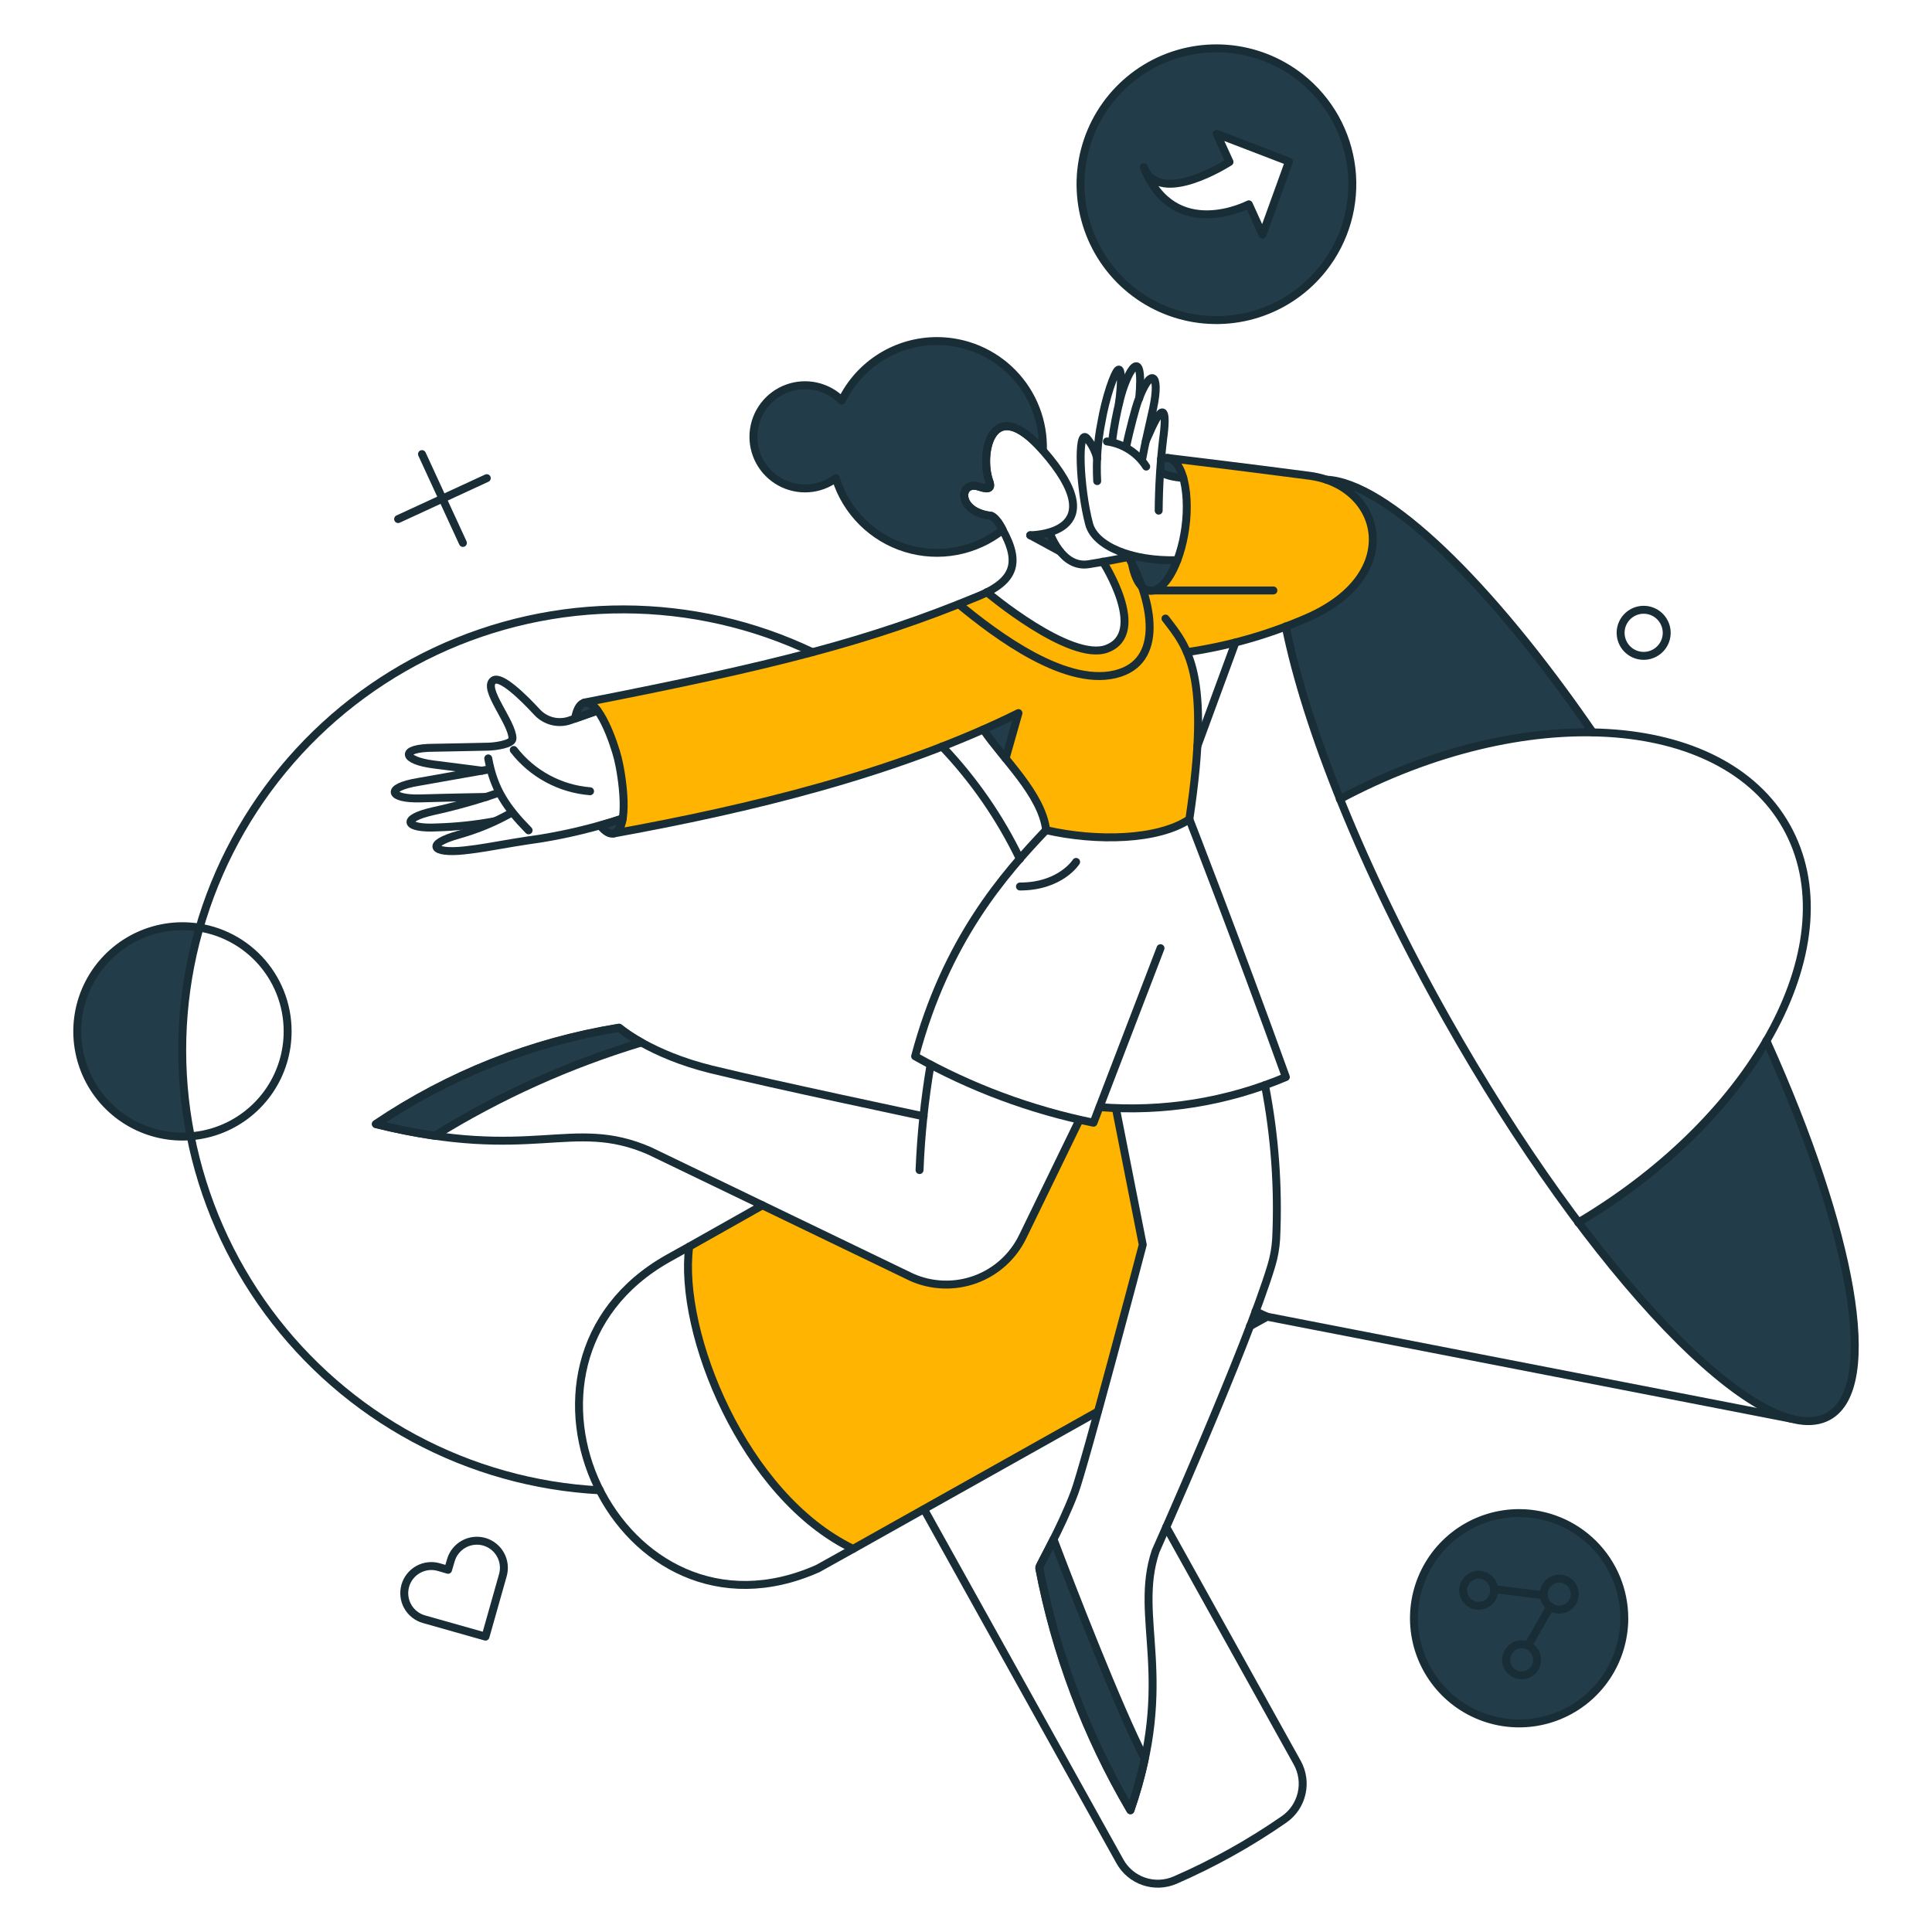 <?xml version="1.0" encoding="UTF-8"?>
<svg xmlns="http://www.w3.org/2000/svg" width="241" height="241" viewBox="0 0 241 241" fill="none">
  <path d="M163.355 59.37C155.161 58.271 145.658 57.149 145.658 57.149C147.511 57.401 148.473 61.316 147.855 65.872C147.237 70.428 145.222 73.93 143.369 73.678C142.178 73.518 141.354 71.824 141.079 69.42C139.934 69.672 138.767 69.879 137.576 70.085C137.576 70.085 143.323 78.944 138.08 80.936C133.524 82.653 123.107 73.862 123.107 73.862C110.481 80.17 86.011 85.068 72.925 87.635C76.256 87.085 79.802 103.13 76.54 103.944C91.787 101.197 108.409 97.259 122.649 90.987C125.121 94.672 129.952 99.022 130.502 103.555C136.821 105.001 144.445 104.814 148.359 102.204C150.166 90.254 149.503 84.732 148.061 81.371C153.158 80.649 158.132 79.24 162.851 77.181C175.354 71.9 172.351 60.602 163.355 59.37Z" fill="#FEB400"></path>
  <path d="M139.202 138.334L137.187 138.128L136.431 140.074L134.668 139.713L127.594 154.273C126.397 156.74 124.291 158.649 121.716 159.596C119.142 160.545 116.301 160.458 113.789 159.355L95.13 150.357L85.996 155.509C84.599 166.201 92.772 186.645 106.417 193.216L136.958 176.09C139.156 168.055 142.201 156.768 142.567 155.257C140.308 143.934 139.978 142.31 139.202 138.334Z" fill="#FEB400"></path>
  <path d="M141.056 69.214C141.629 74.892 144.857 75.167 146.848 69.856C144.895 69.94 142.942 69.724 141.056 69.214Z" fill="#223D49"></path>
  <path d="M144.833 57.237L144.718 58.771C144.947 59.206 146.551 59.572 147.603 59.595C147.122 57.928 146.167 56.669 144.833 57.237Z" fill="#223D49"></path>
  <path d="M165.186 59.828C169.947 61.614 175.144 67.796 167.361 74.434C165.28 76.08 162.923 77.345 160.401 78.169C162.01 85.528 164.268 92.73 167.149 99.689C177.909 93.943 189.036 91.197 198.673 91.375C185.562 72.3 172.512 59.874 165.186 59.828Z" fill="#223D49"></path>
  <path d="M156.624 163.561C156.395 164.179 156.166 164.797 155.914 165.438L158.066 164.247C157.585 164.041 157.104 163.812 156.624 163.561Z" fill="#223D49"></path>
  <path d="M220.338 129.838C215.507 138.152 207.379 146.254 196.872 152.481C202.556 160.06 219.905 181.281 228.098 176.68C234.646 172.993 231.052 153.625 220.338 129.838Z" fill="#223D49"></path>
  <path d="M71.733 89.636C72.671 89.316 74.434 88.672 74.549 88.652C73.175 86.935 72.099 87.507 71.733 89.636Z" fill="#223D49"></path>
  <path d="M116.885 42.544C114.407 42.542 111.979 43.237 109.878 44.55C107.776 45.864 106.087 47.742 105.004 49.97C104.137 49.091 103.035 48.48 101.83 48.209C100.625 47.939 99.367 48.021 98.208 48.445C97.048 48.87 96.035 49.619 95.289 50.603C94.543 51.588 94.097 52.766 94.002 53.997C93.907 55.229 94.169 56.461 94.756 57.548C95.343 58.635 96.23 59.53 97.311 60.126C98.392 60.723 99.623 60.996 100.855 60.912C102.087 60.829 103.269 60.393 104.26 59.656C104.894 61.707 106.018 63.573 107.536 65.092C109.054 66.61 110.919 67.736 112.97 68.371C115.02 69.005 117.195 69.131 119.305 68.735C121.416 68.339 123.397 67.435 125.079 66.1C124.856 65.618 124.563 65.171 124.209 64.775C124.067 64.585 123.878 64.435 123.66 64.34C119.264 63.858 119.607 59.853 122.149 60.7C123.362 61.112 123.66 60.86 123.474 60.218C122.1 56.829 123.634 48.839 130.091 56.165C130.144 54.397 129.842 52.636 129.203 50.986C128.564 49.337 127.6 47.833 126.368 46.562C125.137 45.292 123.663 44.282 122.034 43.592C120.405 42.902 118.654 42.545 116.885 42.544Z" fill="#223D49"></path>
  <path d="M24.869 115.712C23.038 115.41 21.163 115.5 19.369 115.976C17.574 116.451 15.901 117.303 14.46 118.473C13.019 119.643 11.843 121.106 11.009 122.764C10.175 124.422 9.703 126.239 9.623 128.094C9.543 129.948 9.858 131.798 10.546 133.522C11.234 135.247 12.28 136.805 13.615 138.094C14.95 139.385 16.543 140.376 18.29 141.005C20.036 141.633 21.896 141.884 23.747 141.74C22.031 133.099 22.416 124.174 24.869 115.712Z" fill="#223D49"></path>
  <path d="M77.662 102.063C76.792 102.361 75.855 102.659 74.846 102.933C76.197 104.608 77.273 104.151 77.662 102.063Z" fill="#223D49"></path>
  <path d="M54.225 141.675C62.273 136.69 70.94 132.779 80.004 130.044C79.021 129.507 78.087 128.886 77.21 128.189C66.349 129.956 55.999 134.057 46.875 140.209C49.297 140.826 51.751 141.314 54.225 141.675Z" fill="#223D49"></path>
  <path d="M131.417 192.018C130.41 194.032 129.61 195.452 129.632 195.566C131.64 206.232 135.49 216.467 141.01 225.812C141.741 223.715 142.337 221.574 142.796 219.401C139.499 213.034 133.592 197.764 131.417 192.018Z" fill="#223D49"></path>
  <path d="M127.044 88.929L125.465 94.604C124.434 93.345 123.427 92.132 122.672 90.989C124.137 90.323 125.602 89.636 127.044 88.929Z" fill="#223D49"></path>
  <path d="M128.51 66.742L132.245 68.78C131.716 68.05 131.279 67.258 130.94 66.422C130.152 66.655 129.332 66.763 128.51 66.742Z" fill="#223D49"></path>
  <path fill-rule="evenodd" clip-rule="evenodd" d="M156.942 39.11C160.133 38.08 162.945 36.127 165.026 33.499C166.41 31.755 167.436 29.754 168.046 27.613C168.656 25.471 168.836 23.231 168.58 21.019C168.322 18.808 167.631 16.668 166.546 14.724C165.46 12.78 164.002 11.069 162.255 9.689C159.627 7.609 156.439 6.355 153.098 6.085C149.756 5.816 146.41 6.543 143.482 8.175C140.554 9.808 138.176 12.272 136.648 15.256C135.12 18.24 134.512 21.61 134.9 24.939C135.288 28.269 136.653 31.41 138.826 33.963C140.998 36.516 143.878 38.368 147.103 39.284C150.328 40.2 153.752 40.14 156.942 39.11ZM153.373 20.198L151.77 16.695L160.791 20.154L157.494 29.265L155.777 25.487C155.777 25.487 146.437 30.363 142.682 20.862C144.651 25.853 153.373 20.198 153.373 20.198Z" fill="#223D49"></path>
  <path d="M202.617 201.863C202.617 204.457 201.847 206.994 200.406 209.152C198.965 211.309 196.915 212.99 194.518 213.983C192.122 214.976 189.484 215.236 186.939 214.73C184.394 214.224 182.056 212.974 180.221 211.139C178.387 209.304 177.138 206.966 176.631 204.421C176.125 201.876 176.386 199.238 177.379 196.842C178.371 194.445 180.054 192.395 182.211 190.954C184.369 189.513 186.905 188.744 189.5 188.744C192.977 188.749 196.312 190.132 198.771 192.592C201.23 195.051 202.614 198.385 202.617 201.863Z" fill="#223D49"></path>
  <path d="M116.885 42.544C114.407 42.542 111.979 43.237 109.877 44.55C107.776 45.864 106.087 47.742 105.004 49.97C104.136 49.091 103.035 48.48 101.83 48.209C100.625 47.939 99.367 48.021 98.207 48.445C97.048 48.87 96.034 49.619 95.289 50.603C94.543 51.588 94.096 52.766 94.002 53.997C93.907 55.229 94.169 56.461 94.756 57.548C95.342 58.635 96.229 59.53 97.311 60.126C98.392 60.723 99.622 60.996 100.855 60.912C102.087 60.829 103.269 60.393 104.26 59.656C104.894 61.707 106.018 63.573 107.536 65.092C109.053 66.61 110.918 67.736 112.969 68.371C115.02 69.005 117.195 69.131 119.305 68.735C121.416 68.339 123.397 67.435 125.079 66.1C124.856 65.618 124.563 65.171 124.209 64.775C124.067 64.585 123.878 64.435 123.659 64.34C119.264 63.858 119.607 59.853 122.148 60.7C123.362 61.112 123.659 60.86 123.474 60.218C122.1 56.829 123.634 48.839 130.09 56.165C130.144 54.397 129.842 52.636 129.202 50.986C128.564 49.337 127.6 47.833 126.368 46.562C125.137 45.292 123.663 44.282 122.034 43.592C120.405 42.902 118.654 42.545 116.885 42.544Z" stroke="#182D36" stroke-width="0.99" stroke-linejoin="round"></path>
  <path d="M158.066 164.247C157.584 164.041 157.102 163.812 156.62 163.561" stroke="#182D36" stroke-width="0.99" stroke-linecap="round" stroke-linejoin="round"></path>
  <path d="M136.935 176.085L106.417 193.209C92.772 186.638 84.576 166.194 85.973 155.502L95.107 150.351" stroke="#182D36" stroke-width="0.99" stroke-linecap="round" stroke-linejoin="round"></path>
  <path d="M117.52 93.116C121.467 97.259 124.744 101.994 127.227 107.15" stroke="#182D36" stroke-width="0.99" stroke-linecap="round" stroke-linejoin="round"></path>
  <path d="M74.823 185.905C66.707 185.478 58.786 183.257 51.631 179.402C44.476 175.548 38.265 170.154 33.444 163.611C28.623 157.068 25.313 149.538 23.752 141.562C22.19 133.586 22.416 125.363 24.414 117.484C26.411 109.606 30.13 102.269 35.303 96.001C40.476 89.732 46.975 84.689 54.331 81.233C61.687 77.777 69.718 75.995 77.845 76.015C85.972 76.035 93.994 77.856 101.333 81.348" stroke="#182D36" stroke-width="0.99" stroke-linecap="round" stroke-linejoin="round"></path>
  <path d="M145.474 190.479L161.821 219.881C162.472 221.055 162.665 222.429 162.36 223.736C162.056 225.043 161.276 226.191 160.172 226.956C155.899 229.921 151.343 232.459 146.573 234.533C145.342 235.064 143.958 235.12 142.689 234.688C141.42 234.256 140.356 233.369 139.704 232.198L115.273 188.286" stroke="#182D36" stroke-width="0.99" stroke-linecap="round" stroke-linejoin="round"></path>
  <path d="M165.456 59.835C172.852 60.177 185.743 72.559 198.679 91.353" stroke="#182D36" stroke-width="0.99" stroke-linecap="round" stroke-linejoin="round"></path>
  <path d="M220.338 129.814C231.051 153.601 234.621 172.987 228.098 176.656C219.808 181.319 198.455 159.07 180.387 126.975C169.974 108.476 162.915 90.735 160.378 78.143" stroke="#182D36" stroke-width="0.99" stroke-linecap="round" stroke-linejoin="round"></path>
  <path d="M167.133 99.686C190.096 87.415 214.794 88.814 222.834 103.097C230.875 117.38 219.286 139.202 196.873 152.502" stroke="#182D36" stroke-width="0.99" stroke-linecap="round" stroke-linejoin="round"></path>
  <path d="M223.474 176.975L158.066 164.247L155.914 165.438" stroke="#182D36" stroke-width="0.99" stroke-linecap="round" stroke-linejoin="round"></path>
  <path d="M106.417 193.209L102.021 195.659C77.273 206.693 59.805 170.223 83.344 156.967L85.977 155.502" stroke="#182D36" stroke-width="0.99" stroke-linecap="round" stroke-linejoin="round"></path>
  <path d="M154.105 80.157L149.366 93.047" stroke="#182D36" stroke-width="0.99" stroke-linecap="round" stroke-linejoin="round"></path>
  <path d="M130.936 66.422C130.936 66.422 132.421 70.913 135.79 70.382C137.598 70.097 139.362 69.764 141.102 69.418" stroke="#182D36" stroke-width="0.99" stroke-linecap="round" stroke-linejoin="round"></path>
  <path d="M123.106 73.866C123.106 73.866 133.523 82.656 138.08 80.918C143.298 78.926 137.576 70.065 137.576 70.065" stroke="#182D36" stroke-width="0.99" stroke-linecap="round" stroke-linejoin="round"></path>
  <path d="M119.603 75.373C124.205 79.174 133.271 86.06 139.705 83.936C145.404 82.055 143.506 74.366 140.758 69.444" stroke="#182D36" stroke-width="0.99" stroke-linecap="round" stroke-linejoin="round"></path>
  <path d="M71.732 89.636C72.671 89.316 74.434 88.672 74.549 88.652C73.175 86.935 72.099 87.507 71.732 89.636Z" stroke="#182D36" stroke-width="0.99" stroke-linecap="round" stroke-linejoin="round"></path>
  <path d="M144.832 57.264C147.282 56.211 148.543 60.973 147.855 65.872C147.215 70.428 145.223 73.928 143.368 73.678C142.155 73.517 141.308 71.75 141.056 69.261" stroke="#182D36" stroke-width="0.99" stroke-linecap="round" stroke-linejoin="round"></path>
  <path d="M145.657 57.127C145.657 57.127 155.176 58.268 163.354 59.348C172.481 60.553 175.368 71.836 162.851 77.159C158.127 79.201 153.154 80.61 148.061 81.349" stroke="#182D36" stroke-width="0.99" stroke-linecap="round" stroke-linejoin="round"></path>
  <path d="M143.368 73.655H158.844" stroke="#182D36" stroke-width="0.99" stroke-linecap="round" stroke-linejoin="round"></path>
  <path d="M136.866 57.196C136.635 56.258 136.188 55.388 135.561 54.654C134.362 53.356 134.665 60.882 135.859 65.369C136.589 68.116 141.148 70.038 146.847 69.879" stroke="#182D36" stroke-width="0.99" stroke-linecap="round" stroke-linejoin="round"></path>
  <path d="M139.568 50.35C139.866 48.633 140.254 43.039 138.469 48.312C138.007 49.735 137.647 51.188 137.393 52.662C136.907 55.08 136.73 57.55 136.866 60.013" stroke="#182D36" stroke-width="0.99" stroke-linecap="round" stroke-linejoin="round"></path>
  <path d="M144.764 58.775C144.993 59.21 146.55 59.577 147.603 59.6" stroke="#182D36" stroke-width="0.99" stroke-linecap="round" stroke-linejoin="round"></path>
  <path d="M142.933 54.997C143.025 54.791 143.62 53.509 143.689 53.325C145.135 50.235 145.594 51.106 145.084 54.791C144.741 57.747 144.558 60.72 144.535 63.697" stroke="#182D36" stroke-width="0.99" stroke-linecap="round" stroke-linejoin="round"></path>
  <path d="M140.461 55.822C140.896 53.653 141.674 50.808 141.907 50.167C143.509 45.679 144.805 46.457 143.835 50.968C143.279 53.531 142.805 55.41 142.509 57.127" stroke="#182D36" stroke-width="0.99" stroke-linecap="round" stroke-linejoin="round"></path>
  <path d="M142.109 49.686C142.75 42.681 140.57 46.25 139.682 49.938C139.262 51.627 138.94 53.339 138.718 55.066" stroke="#182D36" stroke-width="0.99" stroke-linecap="round" stroke-linejoin="round"></path>
  <path d="M138.08 55.068C139.075 55.204 140.028 55.555 140.874 56.096C141.72 56.637 142.438 57.355 142.979 58.201" stroke="#182D36" stroke-width="0.99" stroke-linecap="round" stroke-linejoin="round"></path>
  <path d="M60.129 96.138C60.129 96.138 57.748 95.818 54.085 95.36C50.239 94.878 49.689 93.287 54.131 93.276C54.613 93.276 59.488 93.171 60.931 93.139C61.709 93.121 63.925 92.841 63.93 92.132C63.941 90.14 60.131 85.865 61.549 84.874C62.466 84.235 65.217 86.907 67.02 88.858C67.535 89.407 68.2 89.793 68.933 89.968C69.665 90.143 70.433 90.099 71.141 89.842C71.278 89.794 74.369 88.697 74.506 88.651" stroke="#182D36" stroke-width="0.99" stroke-linecap="round" stroke-linejoin="round"></path>
  <path d="M61.133 95.955C61.133 95.955 52.754 97.443 52.204 97.534C47.832 98.257 48.609 99.712 52.479 99.594C56.165 99.483 60.673 99.411 60.673 99.411" stroke="#182D36" stroke-width="0.99" stroke-linecap="round" stroke-linejoin="round"></path>
  <path d="M62.072 98.931C59.454 99.834 56.786 100.583 54.081 101.174C49.752 102.149 50.647 103.422 54.517 103.212C56.906 103.144 59.286 102.891 61.637 102.456" stroke="#182D36" stroke-width="0.99" stroke-linecap="round" stroke-linejoin="round"></path>
  <path d="M63.881 101.341C61.788 102.53 59.558 103.461 57.241 104.112C52.938 105.308 53.92 106.511 57.905 106.081C58.981 105.961 59.919 105.828 60.698 105.692C62.964 105.298 65.207 104.914 67.497 104.593C70.951 104.025 74.357 103.192 77.683 102.099" stroke="#182D36" stroke-width="0.99" stroke-linecap="round" stroke-linejoin="round"></path>
  <path d="M60.904 94.605C61.591 98.45 63.194 100.785 65.94 103.578" stroke="#182D36" stroke-width="0.99" stroke-linecap="round" stroke-linejoin="round"></path>
  <path d="M64.087 93.551C65.228 95.024 66.664 96.243 68.303 97.129C69.942 98.016 71.749 98.551 73.606 98.701" stroke="#182D36" stroke-width="0.99" stroke-linecap="round" stroke-linejoin="round"></path>
  <path d="M122.658 91C125.133 94.683 129.953 99.028 130.501 103.555C136.82 105.001 144.443 104.814 148.358 102.204C151.13 83.866 148.084 80.684 145.382 77.158" stroke="#182D36" stroke-width="0.99" stroke-linecap="round" stroke-linejoin="round"></path>
  <path d="M148.358 102.184C148.358 102.184 154.263 117.317 160.401 134.35C153.069 137.447 145.099 138.735 137.164 138.105" stroke="#182D36" stroke-width="0.99" stroke-linecap="round" stroke-linejoin="round"></path>
  <path d="M144.764 118.277L136.406 140.049C128.601 138.464 121.093 135.667 114.153 131.761C118.021 117.223 125.279 109.027 130.499 103.532" stroke="#182D36" stroke-width="0.99" stroke-linecap="round" stroke-linejoin="round"></path>
  <path d="M116.079 132.813C115.341 137.16 114.882 141.55 114.705 145.955" stroke="#182D36" stroke-width="0.99" stroke-linecap="round" stroke-linejoin="round"></path>
  <path d="M115.209 139.247C115.209 139.247 96.435 135.286 88.766 133.409C81.098 131.532 77.25 128.212 77.25 128.212C66.388 129.978 56.039 134.079 46.915 140.232C66.512 145.04 71.297 139.339 81.005 143.552L113.766 159.348C116.278 160.45 119.119 160.537 121.693 159.59C124.268 158.642 126.374 156.733 127.571 154.265L134.645 139.705" stroke="#182D36" stroke-width="0.99" stroke-linecap="round" stroke-linejoin="round"></path>
  <path d="M157.791 135.355C159.024 141.679 159.494 148.127 159.188 154.563C159.117 155.689 158.918 156.803 158.592 157.883C155.58 167.916 144.147 193.506 144.147 193.506C141.331 201.955 146.733 209.28 141.014 225.81C135.541 216.444 131.693 206.217 129.635 195.564C129.596 195.369 132.308 190.744 134.028 186.199C135.221 183.051 142.384 155.944 142.548 155.27L139.205 138.307" stroke="#182D36" stroke-width="0.99" stroke-linecap="round" stroke-linejoin="round"></path>
  <path d="M60.401 192.317C59.538 192.075 58.615 192.185 57.834 192.623C57.053 193.061 56.477 193.791 56.234 194.653L55.89 195.82L54.722 195.477C53.86 195.233 52.936 195.344 52.154 195.782C51.372 196.22 50.796 196.952 50.553 197.815C50.31 198.677 50.42 199.602 50.859 200.384C51.297 201.166 52.028 201.74 52.891 201.984L60.561 204.153L62.73 196.484C62.972 195.623 62.863 194.701 62.426 193.919C61.99 193.138 61.261 192.562 60.401 192.317Z" stroke="#182D36" stroke-width="0.99" stroke-linecap="round" stroke-linejoin="round"></path>
  <path d="M206.784 81.216C206.333 81.563 205.79 81.768 205.223 81.806C204.656 81.844 204.09 81.713 203.598 81.429C203.105 81.145 202.707 80.722 202.456 80.212C202.204 79.702 202.109 79.13 202.182 78.566C202.256 78.002 202.495 77.473 202.869 77.046C203.244 76.618 203.736 76.311 204.286 76.163C204.834 76.015 205.415 76.034 205.954 76.216C206.492 76.398 206.965 76.736 207.311 77.187C207.542 77.486 207.711 77.827 207.809 78.192C207.908 78.556 207.934 78.937 207.884 79.311C207.836 79.686 207.713 80.047 207.524 80.374C207.336 80.701 207.084 80.987 206.784 81.216Z" stroke="#182D36" stroke-width="0.99" stroke-linecap="round" stroke-linejoin="round"></path>
  <path d="M23.518 115.559C20.893 115.407 18.283 116.047 16.027 117.396C13.77 118.745 11.971 120.741 10.862 123.124C9.753 125.508 9.386 128.169 9.808 130.765C10.23 133.359 11.422 135.768 13.229 137.678C15.036 139.587 17.375 140.91 19.943 141.474C22.511 142.038 25.189 141.818 27.63 140.842C30.071 139.866 32.163 138.179 33.634 135.999C35.105 133.821 35.888 131.251 35.88 128.621C35.877 125.277 34.594 122.061 32.296 119.633C29.997 117.204 26.857 115.746 23.518 115.559Z" stroke="#182D36" stroke-width="0.99" stroke-linecap="round" stroke-linejoin="round"></path>
  <path d="M77.667 102.104C76.797 102.402 75.859 102.7 74.851 102.975C76.202 104.646 77.278 104.188 77.667 102.104Z" stroke="#182D36" stroke-width="0.99" stroke-linecap="round" stroke-linejoin="round"></path>
  <path d="M128.51 66.766L132.219 68.78" stroke="#182D36" stroke-width="0.99" stroke-linecap="round" stroke-linejoin="round"></path>
  <path d="M128.51 66.766C128.51 66.766 139.408 66.788 130.089 56.188C123.773 48.976 122.168 56.489 123.388 59.991C123.67 60.801 123.537 61.196 122.145 60.721C119.603 59.878 119.26 63.881 123.656 64.362C124.004 64.558 124.302 64.832 124.526 65.163C127.297 69.695 127.113 72.259 122.053 74.366C108.409 80.021 96.412 83.042 72.877 87.645C74.728 87.223 76.599 92.713 77.069 94.585C77.598 96.693 78.636 103.442 76.54 103.968C93.391 100.923 111.889 96.459 127.044 88.95L125.44 94.605" stroke="#182D36" stroke-width="0.99" stroke-linecap="round" stroke-linejoin="round"></path>
  <path d="M134.237 107.516C134.237 107.516 132.309 110.584 127.231 110.584" stroke="#182D36" stroke-width="0.99" stroke-linecap="round" stroke-linejoin="round"></path>
  <path d="M52.639 56.645L57.745 67.727" stroke="#182D36" stroke-width="0.99" stroke-linecap="round" stroke-linejoin="round"></path>
  <path d="M60.721 59.645L49.663 64.75" stroke="#182D36" stroke-width="0.99" stroke-linecap="round" stroke-linejoin="round"></path>
  <path d="M151.77 16.695L153.372 20.198C153.372 20.198 144.65 25.853 142.682 20.862C146.436 30.364 155.776 25.487 155.776 25.487L157.493 29.265L160.79 20.154L151.77 16.695Z" stroke="#182D36" stroke-width="0.99" stroke-linecap="round" stroke-linejoin="round"></path>
  <path d="M165.026 33.499C162.945 36.127 160.132 38.08 156.942 39.11C153.752 40.14 150.327 40.2 147.103 39.284C143.878 38.368 140.998 36.516 138.826 33.963C136.653 31.41 135.288 28.269 134.9 24.939C134.512 21.61 135.12 18.24 136.648 15.256C138.176 12.272 140.554 9.808 143.482 8.175C146.41 6.543 149.756 5.816 153.098 6.085C156.439 6.355 159.626 7.609 162.254 9.689C164.002 11.069 165.46 12.78 166.545 14.724C167.631 16.668 168.322 18.808 168.579 21.019C168.836 23.231 168.655 25.471 168.046 27.613C167.436 29.754 166.409 31.755 165.026 33.499Z" stroke="#182D36" stroke-width="0.99" stroke-linecap="round" stroke-linejoin="round"></path>
  <path d="M189.66 205.113C190.042 205.084 190.425 205.168 190.76 205.356C191.094 205.544 191.365 205.828 191.538 206.17C191.712 206.512 191.781 206.898 191.735 207.278C191.689 207.66 191.531 208.018 191.282 208.31C191.031 208.601 190.701 208.812 190.332 208.916C189.962 209.018 189.571 209.011 189.205 208.892C188.84 208.773 188.52 208.547 188.282 208.246C188.046 207.945 187.903 207.578 187.874 207.196C187.843 206.686 188.01 206.182 188.344 205.793C188.678 205.403 189.15 205.16 189.66 205.113Z" stroke="#182D36" stroke-width="0.99" stroke-linecap="round" stroke-linejoin="round"></path>
  <path d="M194.353 196.918C194.735 196.889 195.118 196.973 195.453 197.161C195.787 197.349 196.058 197.632 196.232 197.974C196.405 198.317 196.474 198.702 196.428 199.083C196.382 199.465 196.224 199.823 195.975 200.115C195.724 200.406 195.394 200.617 195.026 200.721C194.656 200.823 194.264 200.816 193.899 200.697C193.534 200.577 193.213 200.352 192.976 200.051C192.74 199.749 192.596 199.383 192.567 199.001C192.535 198.49 192.703 197.985 193.037 197.596C193.37 197.207 193.842 196.963 194.353 196.918Z" stroke="#182D36" stroke-width="0.99" stroke-linecap="round" stroke-linejoin="round"></path>
  <path d="M184.302 196.436C184.684 196.407 185.067 196.492 185.402 196.68C185.736 196.868 186.007 197.151 186.181 197.493C186.354 197.835 186.423 198.221 186.377 198.602C186.332 198.984 186.174 199.341 185.924 199.633C185.674 199.925 185.343 200.136 184.975 200.239C184.605 200.342 184.213 200.334 183.848 200.215C183.483 200.096 183.162 199.87 182.925 199.569C182.689 199.268 182.545 198.902 182.516 198.52C182.484 198.008 182.653 197.504 182.986 197.115C183.319 196.725 183.791 196.482 184.302 196.436Z" stroke="#182D36" stroke-width="0.99" stroke-linecap="round" stroke-linejoin="round"></path>
  <path d="M186.386 198.223L192.59 199.001" stroke="#182D36" stroke-width="0.99" stroke-linecap="round" stroke-linejoin="round"></path>
  <path d="M190.598 205.272L193.392 200.42" stroke="#182D36" stroke-width="0.99" stroke-linecap="round" stroke-linejoin="round"></path>
  <path d="M202.617 201.863C202.617 204.457 201.847 206.994 200.406 209.152C198.965 211.309 196.915 212.99 194.518 213.983C192.121 214.976 189.484 215.236 186.939 214.73C184.394 214.224 182.056 212.974 180.221 211.139C178.387 209.304 177.137 206.966 176.631 204.421C176.125 201.876 176.385 199.238 177.378 196.842C178.371 194.445 180.053 192.395 182.21 190.954C184.368 189.513 186.905 188.744 189.499 188.744C192.977 188.749 196.311 190.132 198.771 192.592C201.23 195.051 202.613 198.385 202.617 201.863Z" stroke="#182D36" stroke-width="0.99" stroke-linecap="round" stroke-linejoin="round"></path>
  <path d="M54.225 141.675C62.273 136.69 70.94 132.779 80.004 130.044C79.021 129.507 78.087 128.886 77.21 128.189C66.348 129.956 55.998 134.057 46.874 140.209C49.297 140.826 51.751 141.314 54.225 141.675Z" stroke="#182D36" stroke-width="0.99" stroke-linecap="round" stroke-linejoin="round"></path>
  <path d="M131.417 192.018C130.41 194.032 129.61 195.452 129.631 195.566C131.64 206.232 135.49 216.467 141.01 225.812C141.74 223.715 142.337 221.574 142.796 219.401C139.499 213.034 133.592 197.764 131.417 192.018Z" stroke="#182D36" stroke-width="0.99" stroke-linecap="round" stroke-linejoin="round"></path>
</svg>
